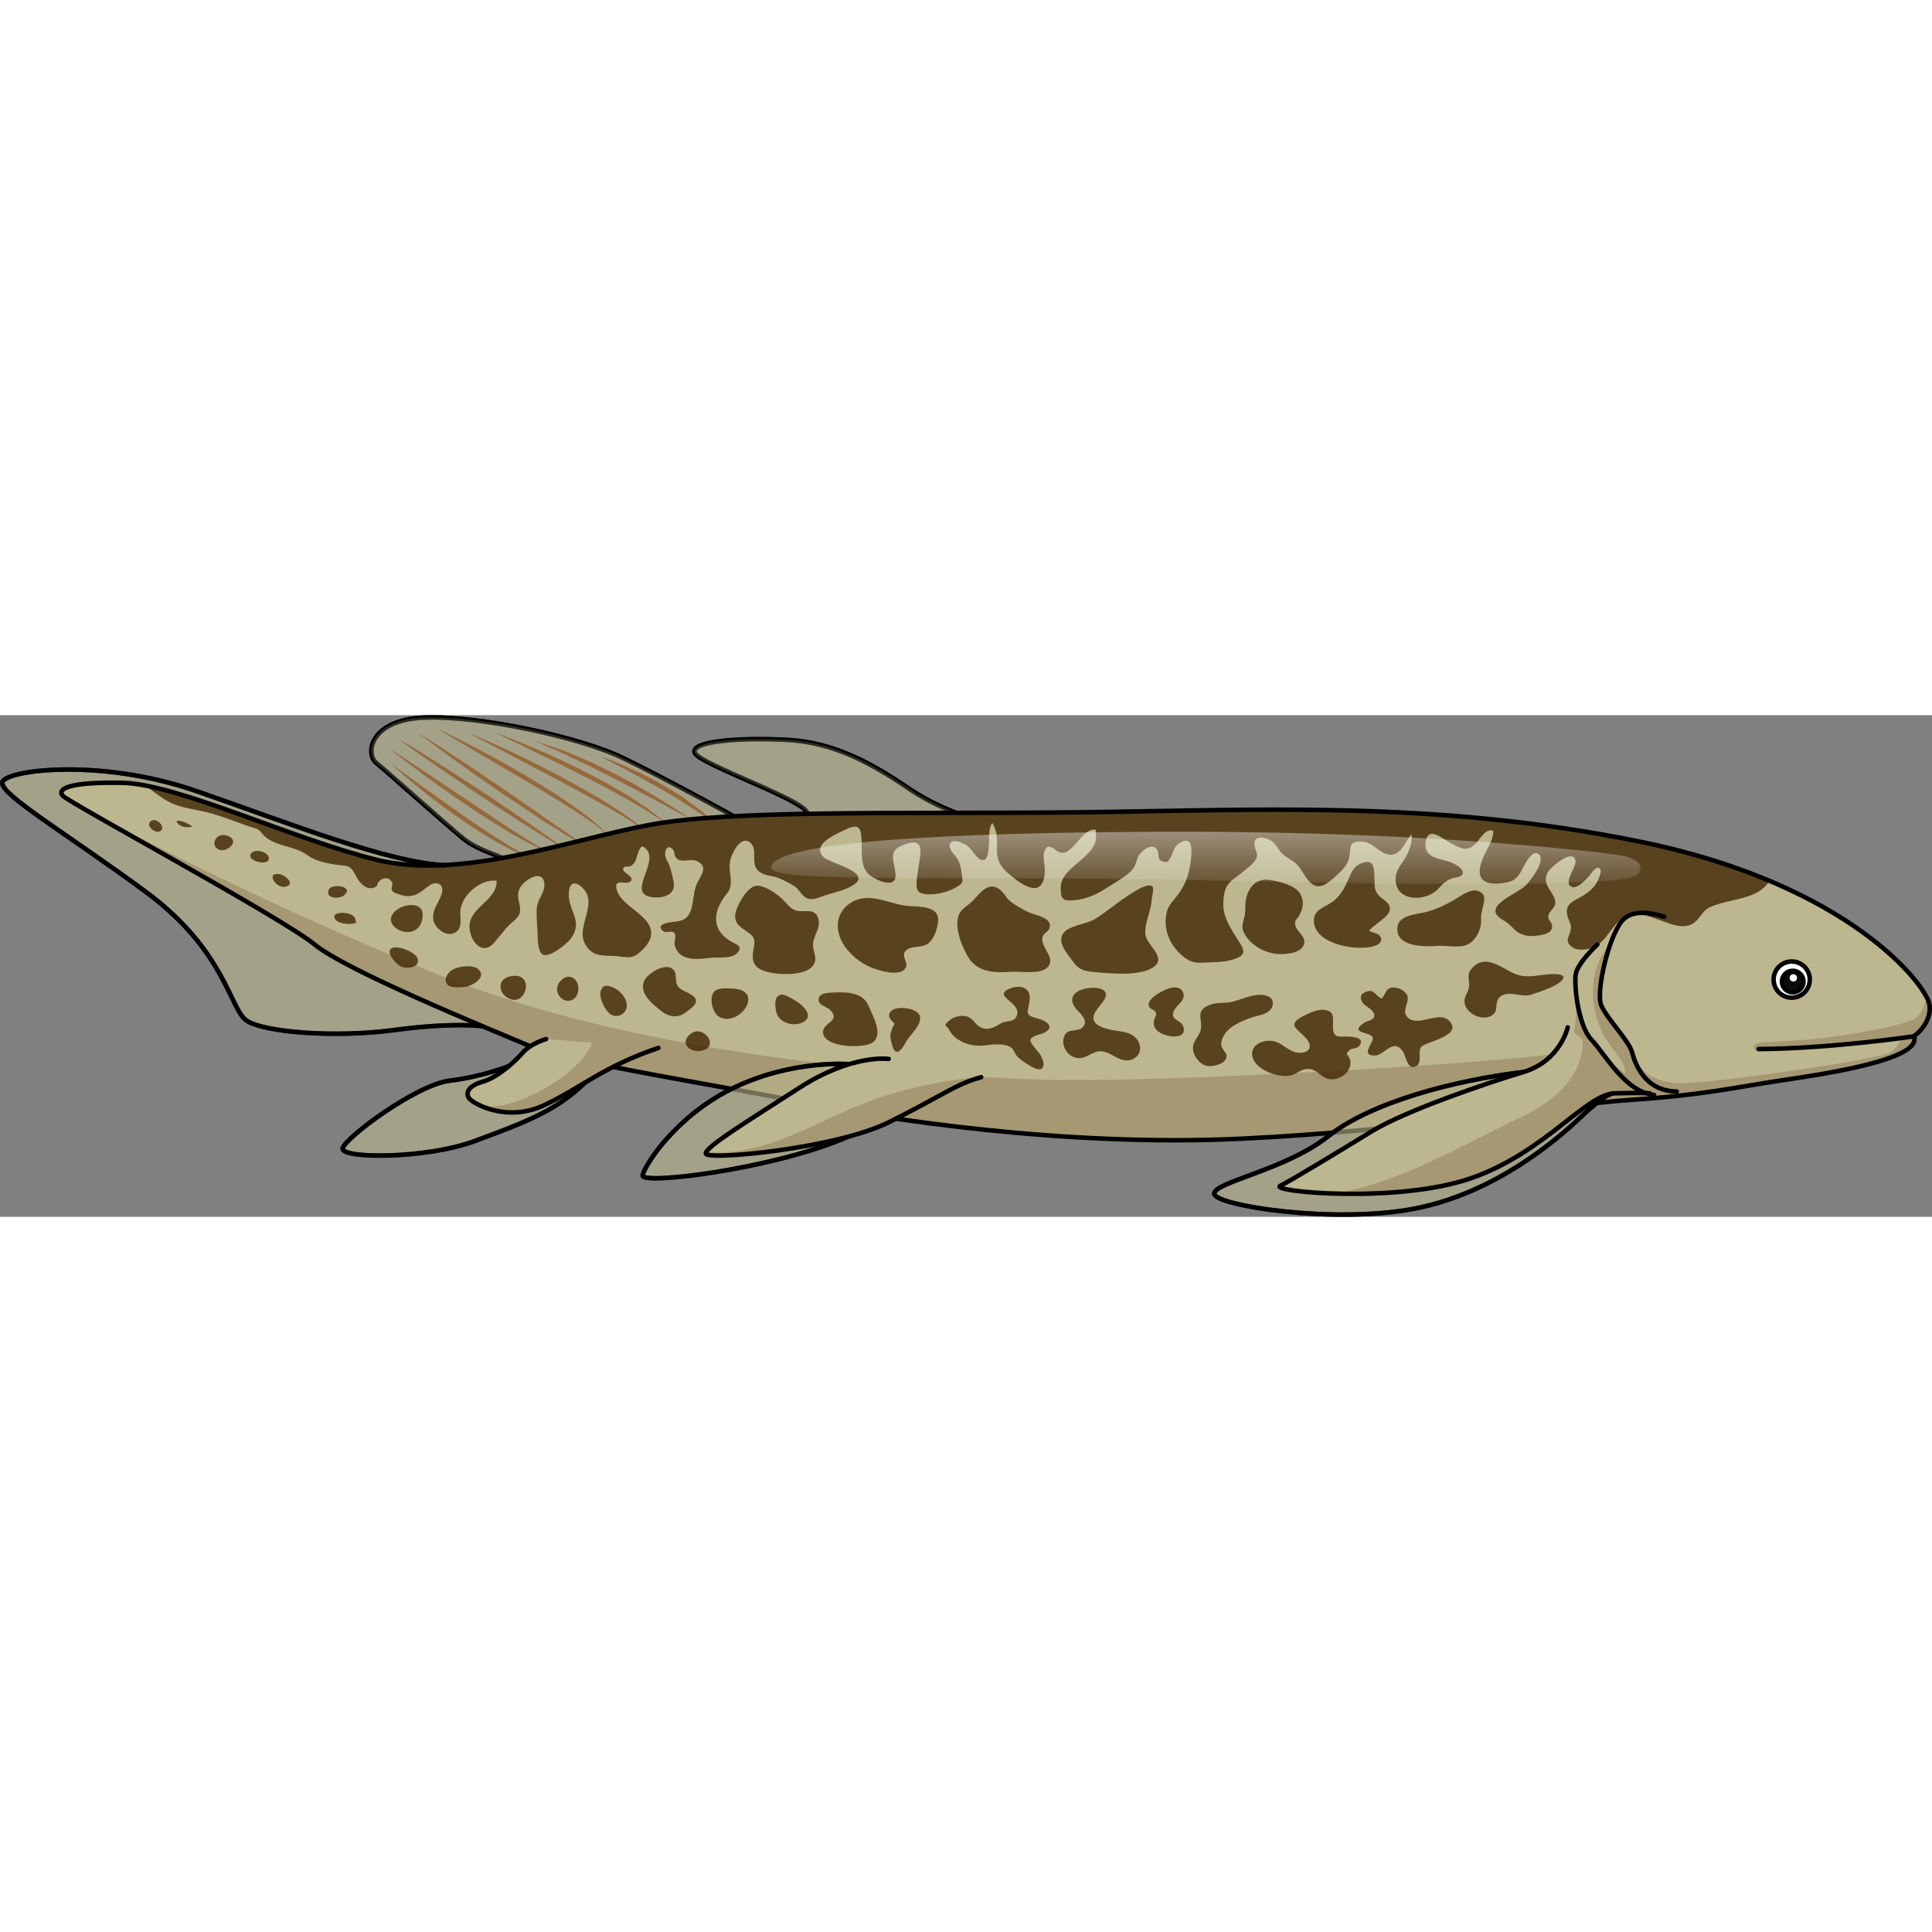 <?xml version="1.0" encoding="utf-8"?>
<!-- Created by: Science Figures, www.sciencefigures.org, Generator: Science Figures Editor -->
<!DOCTYPE svg PUBLIC "-//W3C//DTD SVG 1.1//EN" "http://www.w3.org/Graphics/SVG/1.1/DTD/svg11.dtd">
<svg version="1.1" id="Layer_1" xmlns="http://www.w3.org/2000/svg" xmlns:xlink="http://www.w3.org/1999/xlink" 
	 width="800px" height="800px" viewBox="0 0 428.261 111.2" enable-background="new 0 0 428.261 111.2" xml:space="preserve">
<rect x="0" y="0" width="428.261" height="111.2" fill="#808080" stroke="none"/>
<g>
	<path fill="none" stroke="#000000" stroke-linecap="round" stroke-linejoin="round" stroke-miterlimit="10" d="M219.998,24.271
		c0,0-10.341-2.444-18.251-7.817c-7.909-5.374-16.444-10.351-26.899-10.951c-10.455-0.6-21.745,0.197-20.857,2.8
		c0.886,2.604,26.134,11.075,24.926,13.694"/>
	<path opacity="0.6" fill="#BDB790" stroke="#000000" stroke-linecap="round" stroke-linejoin="round" stroke-miterlimit="10" d="
		M219.998,24.271c0,0-10.341-2.444-18.251-7.817c-7.909-5.374-16.444-10.351-26.899-10.951c-10.455-0.6-21.745,0.197-20.857,2.8
		c0.886,2.604,26.134,11.075,24.926,13.694"/>
	<path fill="none" stroke="#000000" stroke-linecap="round" stroke-linejoin="round" stroke-miterlimit="10" d="M162.654,22.411
		c0,0-14.945-8.268-24.521-12.905S106.418,0.08,94.15,0.529S80.986,8.607,83.379,10.553c2.395,1.945,15.41,13.614,19.449,16.905
		s11.668,4.338,9.424,5.834"/>
	<path opacity="0.6" fill="#BDB790" stroke="#000000" stroke-linecap="round" stroke-linejoin="round" stroke-miterlimit="10" d="
		M162.654,22.411c0,0-14.945-8.268-24.521-12.905S106.418,0.08,94.15,0.529S80.986,8.607,83.379,10.553
		c2.395,1.945,15.41,13.614,19.449,16.905s11.668,4.338,9.424,5.834"/>
	<g>
		<path fill="#96693D" d="M153.17,23.092c0,0-2.138-1.146-5.345-2.863c-1.583-0.892-3.479-1.842-5.472-2.927
			c-0.99-0.555-2.047-1.063-3.097-1.625c-1.054-0.554-2.125-1.116-3.195-1.68c-1.081-0.541-2.162-1.083-3.226-1.616
			c-1.071-0.519-2.093-1.098-3.124-1.566c-2.058-0.946-3.945-1.911-5.597-2.664c-1.674-0.691-3.05-1.327-4.025-1.745
			c-0.969-0.438-1.522-0.689-1.522-0.689s0.578,0.185,1.589,0.507c1.004,0.343,2.456,0.795,4.176,1.408
			c0.854,0.319,1.756,0.718,2.724,1.111c0.964,0.405,1.979,0.833,3.03,1.274c1.048,0.448,2.1,0.978,3.176,1.498
			c1.074,0.525,2.166,1.06,3.258,1.595c2.135,1.158,4.292,2.276,6.259,3.424c1.969,1.144,3.788,2.241,5.329,3.211
			c1.563,0.957,2.782,1.804,3.666,2.391C152.662,22.744,153.17,23.092,153.17,23.092z"/>
		<path fill="#96693D" d="M109.81,3.899c0,0,0.648,0.222,1.769,0.646c1.116,0.435,2.722,1.029,4.614,1.827
			c1.892,0.797,4.104,1.722,6.439,2.787c1.161,0.547,2.376,1.081,3.585,1.68c1.211,0.593,2.446,1.185,3.665,1.811
			c2.438,1.25,4.859,2.539,7.074,3.847c1.123,0.626,2.169,1.301,3.166,1.931c1.006,0.614,1.92,1.257,2.772,1.833
			c0.864,0.559,1.606,1.146,2.267,1.661c0.665,0.507,1.24,0.953,1.681,1.364c0.891,0.802,1.4,1.26,1.4,1.26
			s-0.553-0.402-1.521-1.107c-0.468-0.369-1.076-0.766-1.776-1.215c-0.698-0.452-1.477-0.97-2.357-1.491
			c-1.733-1.085-3.819-2.244-6.063-3.468c-1.118-0.62-2.287-1.234-3.477-1.857c-1.184-0.635-2.399-1.253-3.618-1.866
			c-2.424-1.253-4.88-2.447-7.173-3.587c-2.302-1.123-4.451-2.171-6.293-3.069C112.271,5.094,109.81,3.899,109.81,3.899z"/>
		<path fill="#96693D" d="M103.824,3.899c0,0,0.657,0.261,1.795,0.748c1.131,0.498,2.766,1.176,4.687,2.071s4.175,1.917,6.548,3.097
			c2.374,1.18,4.895,2.461,7.404,3.764c2.485,1.351,4.959,2.724,7.253,4.058c1.146,0.667,2.249,1.322,3.27,1.986
			c1.025,0.656,2.003,1.261,2.876,1.87c0.88,0.595,1.688,1.137,2.365,1.678c0.681,0.533,1.297,0.963,1.762,1.377
			c0.925,0.824,1.453,1.295,1.453,1.295s-0.571-0.415-1.571-1.141c-0.491-0.371-1.142-0.752-1.856-1.225
			c-0.711-0.479-1.56-0.952-2.455-1.51c-0.895-0.562-1.897-1.116-2.948-1.719c-1.057-0.591-2.171-1.214-3.324-1.858
			c-2.305-1.293-4.795-2.618-7.292-3.929c-2.482-1.34-4.977-2.659-7.327-3.874c-2.343-1.231-4.529-2.381-6.403-3.365
			c-1.872-0.994-3.432-1.821-4.523-2.4C104.446,4.234,103.824,3.899,103.824,3.899z"/>
		<path fill="#96693D" d="M96.964,3.024c0,0,0.638,0.286,1.738,0.816c1.095,0.541,2.677,1.281,4.532,2.25
			c1.857,0.966,4.032,2.081,6.325,3.343c2.3,1.251,4.72,2.645,7.132,4.054c2.394,1.439,4.779,2.895,6.968,4.337
			c1.092,0.726,2.153,1.416,3.126,2.125c0.975,0.705,1.915,1.34,2.742,1.99c0.832,0.641,1.609,1.205,2.243,1.782
			c0.641,0.565,1.221,1.029,1.657,1.46c0.854,0.876,1.343,1.377,1.343,1.377s-0.535-0.447-1.471-1.229
			c-0.465-0.391-1.081-0.807-1.759-1.313c-0.67-0.516-1.492-1.015-2.341-1.618c-0.85-0.604-1.819-1.19-2.821-1.842
			c-0.998-0.655-2.096-1.283-3.192-1.988c-1.114-0.678-2.267-1.379-3.437-2.092c-1.177-0.702-2.373-1.416-3.568-2.129
			c-4.806-2.823-9.612-5.646-13.217-7.765C99.364,4.447,96.964,3.024,96.964,3.024z"/>
		<path fill="#96693D" d="M92.658,3.899c0,0,0.604,0.377,1.662,1.037c1.046,0.676,2.56,1.615,4.342,2.788
			c1.78,1.179,3.882,2.517,6.088,4.016c2.211,1.491,4.569,3.081,6.928,4.672c2.34,1.618,4.68,3.236,6.873,4.753
			c1.091,0.768,2.145,1.51,3.145,2.213c1.007,0.691,1.959,1.345,2.838,1.947c1.762,1.201,3.197,2.255,4.22,2.969
			c1.011,0.732,1.588,1.15,1.588,1.15s-0.614-0.358-1.69-0.984c-1.064-0.646-2.608-1.533-4.423-2.662
			c-1.818-1.124-3.957-2.412-6.162-3.913c-2.218-1.483-4.584-3.065-6.95-4.647c-2.335-1.629-4.669-3.258-6.857-4.784
			c-2.186-1.531-4.182-3.021-5.915-4.268c-1.731-1.248-3.133-2.349-4.134-3.091C93.223,4.334,92.658,3.899,92.658,3.899z"/>
		<path fill="#96693D" d="M88.06,5.067c0,0,0.61,0.361,1.677,0.995c1.056,0.65,2.586,1.547,4.383,2.683
			c1.794,1.139,3.911,2.431,6.136,3.881c2.226,1.449,4.6,2.994,6.974,4.54c2.349,1.583,4.697,3.165,6.899,4.649
			c2.205,1.48,4.219,2.928,5.967,4.135c1.746,1.21,3.167,2.271,4.178,2.988c0.999,0.735,1.569,1.156,1.569,1.156
			s-0.61-0.361-1.678-0.994c-1.056-0.651-2.586-1.546-4.382-2.683c-1.794-1.139-3.913-2.429-6.136-3.882
			c-2.226-1.448-4.6-2.994-6.974-4.54c-2.349-1.583-4.697-3.166-6.899-4.65c-2.203-1.481-4.218-2.928-5.966-4.135
			C92.062,8,90.64,6.941,89.629,6.224C88.631,5.487,88.06,5.067,88.06,5.067z"/>
		<path fill="#96693D" d="M86.352,7.403c0,0,0.566,0.364,1.557,1.001c0.984,0.646,2.39,1.568,4.076,2.675
			c3.351,2.241,7.818,5.229,12.286,8.217c2.232,1.491,4.466,2.983,6.559,4.381c2.104,1.382,4.062,2.678,5.775,3.734
			c0.86,0.521,1.649,0.997,2.349,1.42c0.715,0.394,1.339,0.736,1.853,1.019c0.521,0.267,0.951,0.431,1.237,0.566
			c0.289,0.128,0.443,0.196,0.443,0.196s-0.16-0.051-0.46-0.146c-0.296-0.105-0.756-0.21-1.301-0.439
			c-0.54-0.24-1.195-0.532-1.947-0.867c-0.733-0.369-1.569-0.776-2.457-1.263c-1.765-0.985-3.823-2.142-5.966-3.479
			c-1.064-0.677-2.186-1.348-3.288-2.083c-1.106-0.729-2.23-1.47-3.354-2.21c-2.229-1.51-4.446-3.034-6.494-4.507
			c-2.058-1.46-3.936-2.883-5.558-4.082c-1.622-1.2-2.933-2.258-3.865-2.976C86.877,7.824,86.352,7.403,86.352,7.403z"/>
		<path fill="#96693D" d="M86.646,10.761c0,0,1.95,1.41,4.876,3.525c1.462,1.054,3.169,2.282,4.997,3.599
			c1.835,1.304,3.777,2.716,5.758,4.07c1.959,1.386,3.954,2.717,5.828,3.959c0.942,0.611,1.854,1.202,2.719,1.763
			c0.862,0.566,1.71,1.043,2.477,1.516c0.766,0.474,1.497,0.85,2.127,1.225c0.63,0.374,1.193,0.671,1.668,0.896
			c0.937,0.482,1.472,0.759,1.472,0.759s-0.564-0.211-1.552-0.581c-0.497-0.183-1.091-0.427-1.755-0.741
			c-0.665-0.313-1.442-0.623-2.231-1.064c-0.796-0.43-1.68-0.863-2.578-1.382c-0.896-0.521-1.866-1.033-2.817-1.646
			c-0.956-0.604-1.966-1.197-2.945-1.868c-0.989-0.656-1.995-1.322-2.982-2.015c-1.979-1.379-3.919-2.809-5.711-4.186
			c-1.795-1.371-3.419-2.718-4.817-3.861c-1.396-1.146-2.515-2.157-3.309-2.85C87.082,11.178,86.646,10.761,86.646,10.761z"/>
		<path fill="#96693D" d="M133.063,9.154c0,0,0.464,0.137,1.255,0.432c0.79,0.297,1.932,0.698,3.258,1.279
			c1.338,0.555,2.874,1.261,4.509,2.041c0.822,0.38,1.643,0.833,2.482,1.279c0.837,0.453,1.687,0.914,2.536,1.375
			c0.824,0.506,1.648,1.013,2.46,1.512c0.806,0.509,1.62,0.973,2.347,1.519c0.742,0.524,1.443,1.053,2.11,1.55
			c0.66,0.506,1.313,0.943,1.861,1.42c1.098,0.954,1.97,1.795,2.597,2.359c0.611,0.58,0.961,0.911,0.961,0.911
			s-0.396-0.277-1.089-0.764c-0.678-0.502-1.669-1.185-2.808-2.058c-0.574-0.431-1.256-0.82-1.943-1.273
			c-0.694-0.443-1.428-0.907-2.172-1.409c-0.731-0.519-1.572-0.929-2.369-1.433c-0.81-0.484-1.631-0.977-2.453-1.468
			c-0.837-0.468-1.675-0.935-2.499-1.394c-0.831-0.447-1.618-0.945-2.424-1.347c-0.799-0.412-1.56-0.836-2.284-1.232
			c-0.72-0.405-1.419-0.752-2.061-1.081c-1.282-0.661-2.339-1.238-3.096-1.608C133.492,9.376,133.063,9.154,133.063,9.154z"/>
	</g>
	<path opacity="0.6" fill="#BDB790" stroke="#000000" stroke-linecap="round" stroke-linejoin="round" stroke-miterlimit="10" d="
		M107.023,68.978c0,0-6.139-0.979-19.604,0.816s-29.022,0.448-32.763-2.095S50.02,52.141,32.066,38.976
		c-17.951-13.165-31.715-21.221-31.565-24s21.542-5.648,43.235,1.92c21.691,7.568,42.037,15.65,54.903,16.396"/>
	<path fill="#BDB790" d="M424.261,71.173c0,0,3.951-2.716,3.457-6.913s-17.531-26.667-63.951-36.173s-87.159-6.912-126.049-6.542
		s-76.049-0.618-94.073,2.839c-18.025,3.457-41.729,12.222-60.248,7.654c-18.518-4.567-44.074-16.79-56.172-17.037
		c-12.1-0.247-14.568,1.357-13.334,2.839S62.656,45,69.693,50.803s37.9,18.396,47.283,22.347s43.951,9.136,61.111,12.716
		s58.024,9.876,96.913,8.024s71.481-7.652,86.79-8.641s23.458-2.841,32.47-4.198S426.236,76.479,424.261,71.173z"/>
	<g>
		<path fill="#59431F" d="M232.59,47.305c0.98-2.446-3.217-2.943-4.692-3.662c-1.253-0.61-2.88-1.52-3.952-2.379
			c-0.969-0.775-1.474-2.079-2.492-2.754c-2.516-1.665-4.255,1.048-5.77,2.588c-1.354,1.376-2.99,1.87-3.391,3.998
			c-0.496,2.638,1.092,6.753,2.618,8.965c2.04,2.955,5.845,3.094,9.073,2.825c2.084-0.174,6.604,0.691,8.199-0.977
			c2.088-2.184-1.753-4.501-1.068-6.771C231.387,48.238,232.272,48.097,232.59,47.305z"/>
		<path fill="#59431F" d="M176.481,43.305c-1.392-0.372-2.246-1.826-3.354-2.83c-1.152-1.044-3.549-2.607-5.172-2.681
			c-2.044-0.092-4.012,3.511-4.627,5.084c-0.744,1.898-0.409,3.238,1.283,4.431c2.205,1.555,3,1.682,2.438,4.503
			c-0.371,1.864-0.363,3.512,1.506,4.532c2.4,1.309,9.273,1.638,11.346-0.468c1.646-1.672,0.349-3.017,0.323-4.908
			c-0.027-2.022,1.755-3.691,1.19-5.797C180.719,42.573,178.375,43.811,176.481,43.305z"/>
		<path fill="#59431F" d="M175.486,62.797c-0.949-0.471-2.162-1.349-3.096-0.481c-0.872,0.81-0.52,3.114-0.103,4.085
			c0.89,2.067,4.327,2.773,6.106,1.426C180.559,66.187,177.152,63.625,175.486,62.797z"/>
		<path fill="#59431F" d="M158.451,61.132c-1.453,1.311-0.544,4.983,1.053,5.789c4.42,2.232,9.959-5.764,3.249-6.292
			C161.648,60.542,159.299,60.369,158.451,61.132z"/>
		<path fill="#59431F" d="M235.999,70.963c-1.083,2.228,0.76,5.084,3.249,5.061c1.717-0.016,2.998-1.588,4.778-1.52
			c2.488,0.094,4.445,2.949,7.066,1.743c2.222-1.021,2.04-3.604,0.331-5.028c-1.314-1.097-3.311-1.12-4.912-1.43
			c-2.684-0.519-5.53-1.603-3.367-4.547c0.61-0.83,2.274-2.497,1.978-3.604c-0.644-2.397-9.972-1.231-6.799,3.179
			c0.856,1.19,3,2.61,1.833,4.174C239.105,70.399,236.822,69.271,235.999,70.963z"/>
		<path fill="#59431F" d="M210.29,69.597c1.488,2.881,5.06,3.992,8.179,3.587c1.668-0.217,4.412-0.539,5.824,0.622
			c0.497,0.409,0.697,1.313,1.185,1.832c0.749,0.799,2.334,1.79,3.301,2.337c3.122,1.766,3.013-1.212,1.528-3.111
			c-1.832-2.345-3.188-3.18,0.142-4.101c3.328-0.921,2.548-2.745-0.384-3.504c-3.349-0.866-2.033-1.408-1.813-4.328
			c0.21-2.784-2.474-3.283-4.772-2.167c-3.188,1.546,2.598,2.927,2.015,5.504c-0.448,1.978-2.197,1.283-3.574,2.034
			c-1.478,0.805-2.814,1.79-4.642,0.853c-1.064-0.546-1.592-1.882-2.779-2.315c-1.34-0.49-3.179-0.019-4.215,0.965
			C208.941,69.077,209.76,68.57,210.29,69.597z"/>
		<path fill="#59431F" d="M262.38,69.297c-0.364-1.909-3.165-1.472-2.147-3.79c0.598-1.361,2.684-2.24,2.036-3.998
			c-0.479-1.299-1.83-1.303-2.933-1.012c-1.379,0.364-5.193,2.329-4.68,3.933c0.267,0.834,1.189,0.81,1.436,1.303
			c0.449,0.899-0.085,0.974-0.295,2.031c-0.383,1.926,1.448,3.006,3.475,3.372C260.694,71.394,262.75,71.234,262.38,69.297z"/>
		<path fill="#59431F" d="M277.27,67.075c1.637-0.598,4.588-0.722,4.864-2.983c0.184-1.505-1.229-1.993-2.337-2.083
			c-2.121-0.17-4.357,0.864-6.345,1.457c-1.646,0.491-3.581,0.117-5.179,0.705c-3.873,1.425-1.225,3.702-2.281,6.105
			c-0.678,1.544-1.926,2.446-1.458,4.344c0.308,1.252,1.499,2.716,2.781,3.075c1.182,0.331,3.681-0.201,4.329-1.334
			c0.762-1.331-0.331-1.604-0.832-2.841c-0.381-0.934,0.267-2.294,0.809-3.019C272.914,68.771,275.292,67.796,277.27,67.075z"/>
		<path fill="#59431F" d="M255.465,38.002c-0.969-1.004-4.021,1.125-4.842,1.628c-2.746,1.683-5.161,3.845-7.891,5.552
			c-1.93,1.207-5.891,1.358-7.125,3.29c-1.342,2.1,1.328,4.84,2.44,6.39c1.361,1.895,3.019,1.973,5.333,2.158
			c3.32,0.268,9.351,0.826,12.279-1.15c3.093-2.088-1.363-4.786-1.716-7.069c-0.396-2.565,1.21-5.229,1.341-7.791
			C255.318,40.373,255.853,38.403,255.465,38.002z"/>
		<path fill="#59431F" d="M126.965,63.057c1.82-0.989,1.635-4.647-0.578-5.056c-1.191-0.22-2.418,0.893-2.779,1.97
			C122.939,61.957,125.074,64.085,126.965,63.057z"/>
		<path fill="#59431F" d="M150.478,60.35c-1.158-1.195-0.126-2.964-1.325-4.044c-1.672-1.505-5.561,0.88-6.332,2.532
			c-1.344,2.875,2.061,5.414,3.966,6.891c1.168,0.905,2.69,1.316,4.112,0.797c0.741-0.271,3.012-1.97,3.281-2.651
			C154.918,62.003,151.563,61.469,150.478,60.35z"/>
		<path fill="#59431F" d="M138.947,64.364c-0.022-1.9-1.873-3.693-3.547-4.201c-1.271-0.387-1.967-0.198-2.287,1.194
			c-0.344,1.489,1.146,4.397,2.416,5.059C137.143,67.255,138.967,66.004,138.947,64.364z"/>
		<path fill="#59431F" d="M363.767,28.087c-46.42-9.506-87.159-6.912-126.049-6.542s-76.049-0.618-94.073,2.839
			c-18.025,3.457-41.729,12.222-60.248,7.654c-16.29-4.018-38.024-13.957-51.254-16.459c1.629,1.174,3.251,2.472,4.957,3.449
			c3.003,1.721,6.794,1.856,10.065,2.84c2.712,0.815,5.401,1.846,8.064,2.804c1.031,0.371,2.005,0.381,2.649,1.281
			c2.334,3.267,7.146,2.775,10.206,5.045c1.632,1.21,3.772,1.712,5.746,2.052c2.89,0.496,3.757-0.193,5.065,2.567
			c0.633,1.336,2.182,3.211,3.928,2.645c1.012-0.328,0.625-0.818,1.207-1.435c0.807-0.855,2.314-1.032,2.882,0.29
			c0.252,0.589-0.358,1.157,0.021,1.803c0.305,0.518,1.309,0.706,1.826,0.882c2.814,0.956,4.316-0.465,6.306-1.972
			c1.565-1.188,3.497-0.488,2.873,1.658c-0.636,2.189-2.291,3.58-1.852,6.024c0.304,1.688,2.829,3.733,4.712,2.722
			c1.85-0.993,1.158-3.135,1.239-4.721c0.181-3.506,4.501-7.324,8.046-6.8c0.167,4.819-7.387,6.049-5.793,11.688
			c0.757,2.678,3.068,4.473,5.141,2.148c1.547-1.735,2.619-3.444,4.459-4.949c1.684-1.377,1.574-2.318,1.129-4.35
			c-0.362-1.652-0.208-2.77,1.157-4.095c1.196-1.161,3.819-2.507,4.397-0.324c0.56,2.115-1.315,3.716-1.551,5.688
			c-0.199,1.679,0.053,3.659,0.122,5.353c0.05,1.197-0.083,4.634,1.249,5.241c1.481,0.676,5.4-2.498,6.219-3.681
			c2.705-3.902-0.602-5.88-0.533-9.805c0.038-2.158,0.999-3.049,2.691-1.663c4.335,3.549-1.399,8.836,0.99,12.872
			c1.63,2.753,3.678,2.409,6.496,2.543c1.545,0.073,3.233,0.68,4.672-0.153c1.146-0.663,2.911-2.513,3.27-3.836
			c1.281-4.724-6.155-6.585-7.41-10.448c-1.073-3.308,2.338-0.895,3.127-2.275c0.563-0.984-1.807-1.733-1.791-2.524
			c0.019-0.866,1.157-0.419,1.679-0.693c1.681-0.882,1.165-3.298,2.547-4.413c5.125,2.551-4.259,10.652,2.397,11.333
			c2.621,0.269,5.143-0.727,4.568-3.493c-0.244-1.175-0.51-2.418-0.92-3.548c-0.286-0.79-0.959-1.622-0.967-2.488
			c-0.012-1.373,0.795-2.107,1.714-1.086c0.571,0.635,0.146,1.518,0.987,2.132c1.153,0.841,3.059-0.202,4.484,0.529
			c2.277,1.169,0.964,2.853,0.039,4.58c-1.727,3.223-0.045,8.301-4.807,8.751c-0.831,0.078-4.928,0.437-2.837,2.123
			c0.732,0.591,1.981-0.387,2.563,0.553c0.369,0.597-0.212,1.985,0.02,2.729c1.057,3.412,5.001,3.021,7.732,2.649
			c1.731-0.236,5.137,0.397,6.357-1.379c0.959-1.396-0.744-1.67-1.943-2.438c-4.441-2.84-3.369-7.066-0.581-10.466
			c1.853-2.26-0.04-4.969,0.822-7.738c0.476-1.529,2.368-5.31,4.419-3.437c1.744,1.593-0.293,4.732,1.975,6.403
			c1.165,0.858,2.643,0.789,3.955,1.266c1.21,0.439,2.596,1.158,3.684,1.834c1.043,0.648,1.713,2.123,2.674,2.647
			c1.307,0.715,2.731-0.046,4.031-0.483c2.242-0.755,4.564-1.09,6.561-2.431c4.089-2.748-5.252-4.753-6.631-6.04
			c-3.068-2.86,2.801-5.201,4.743-6.166c3.208-1.594,3.526-0.184,3.614,2.829c0.072,2.428-0.293,5.633,1.822,7.283
			c1.599,1.248,6.023,3.167,5.686-0.342c-0.248-2.563-1.682-4.955,1.29-6.19c2.065-0.858,4.29-1.453,4.253,1.228
			c-0.02,1.5-0.443,3.041-0.6,4.533c-0.109,1.043-0.654,3.491,0.137,4.363c0.689,0.762,2.592,0.663,3.543,0.586
			c1.664-0.134,3.695-0.78,5.135-1.699c1.234-0.787,1.118-0.976,0.98-2.22c-0.174-1.563-0.36-3.062-1.306-4.319
			c-0.525-0.699-1.923-1.979-1.282-3.051c0.589-0.984,2.34-0.197,3.267,0.248c1.39,0.667,2.285,2.974,3.501,3.393
			c2.865,0.985,0.979-6.959,2.586-8.088c1.117,1.875,1.029,3.784,0.973,5.822c-0.068,2.396,0.795,3.862,2.574,5.383
			c3.158,2.7,7.751,5.838,8.045-0.565c0.057-1.25-0.54-3.102-0.124-4.275c0.75-2.117,1.823-0.825,2.938-0.129
			c3.137,1.955,5.229-5.313,8.486-4.765c0.028,0.311-0.029,0.645,0.018,0.955c0.766,5.009-7.879,7.131-7.793,11.884
			c0.035,1.919,0.124,2.893,2.104,2.842c2.805-0.071,5.369-1.016,7.695-2.546c1.837-1.209,4.007-2.326,5.636-3.822
			c1.118-1.027,1.127-1.983,1.685-3.252c0.717-1.632,3.609-3.495,4.388-1.297c0.371,1.049-0.208,1.914,1.237,2.296
			c1.074,0.284,1.088-0.152,1.479-0.749c0.818-1.252,0.652-2.514,2.143-3.407c3.039-1.823,2.707,1.928,2.469,3.903
			c-0.322,2.677-0.974,4.841-2.482,7.068c-0.901,1.33-2.397,2.621-2.811,4.227c-1.023,3.976,0.701,7.72,3.832,10.172
			c1.234,0.966,2.377,1.279,3.94,1.197c2.045-0.107,4.661-0.06,6.605-0.633c2.429-0.716,3.199-1.391,1.945-3.464
			c-1.468-2.426-3.55-5.179-3.79-8.04c-0.119-1.434,0.012-3.521,0.742-4.807c0.771-1.358,2.381-2.178,3.543-3.184
			c0.86-0.745,2.135-1.612,2.758-2.578c0.861-1.332,0.07-1.848-0.151-3.149c-0.469-2.747,2.851-2,4.179-0.782
			c0.813,0.744,1.215,1.793,2.049,2.549c0.797,0.723,1.747,1.181,2.599,1.814c1.761,1.313,2.42,4.145,4.37,5.088
			c1.812,0.876,3.614-0.954,4.923-2.12c1.171-1.042,2.564-2.438,2.857-3.997c0.413-2.205-0.258-3.647,2.754-3.542
			c2.66,0.094,3.617,2.495,6.051,2.877c2.621,0.412,3.603-2.98,5.039-4.499c0.148,1.673-0.369,3.201-1.114,4.682
			c-0.762,1.514-2.225,2.944-2.406,4.624c-0.618,5.727,6.646,5.892,9.509,2.69c0.993-1.109,1.664-1.768,3.094-2.275
			c0.591-0.21,1.698-0.166,2.106-0.74c0.744-1.048-1.272-2.229-2.238-2.659c-2.162-0.961-6.147-0.834-5.878-4.202
			c0.354-4.414,3.839-1.002,5.896,0.006c2.209,1.083,3.253,1.814,5.204-0.048c0.943-0.901,2.316-3.633,3.931-2.798
			c-0.112,1.879-0.809,2.916-1.644,4.605c-0.769,1.555-2.134,4.381-0.891,5.982c1.117,1.439,4,1.12,5.526,0.814
			c1.719-0.345,2.447-1.179,3.254-2.653c0.509-0.93,2.205-4.618,3.678-3.701c1.986,1.237-1.658,5.91-2.681,6.954
			c-2.018,2.061-10.345,4.797-5.049,7.746c0.989,0.551,1.582,1.161,2.373,1.967c1.666,1.698,3.91,1.81,6.209,1.293
			c1.096-0.245,2.203-0.606,2.262-1.812c0.046-0.932-0.918-1.405-0.864-2.271c0.069-1.105,1.503-1.782,1.569-2.965
			c0.029-0.539-0.18-1.093-0.422-1.557c-0.895-1.709-2.468-3.087-1.266-5.254c0.558-1.006,4.436-4.386,5.764-3.347
			c1.627,1.274-2.229,4.884-0.795,6.35c1.175,1.199,3.496-1.4,4.204-2.159c0.39-0.417,1.569-2.479,2.395-1.647
			c0.631,0.636-0.633,3.08-1.045,3.634c-0.909,1.224-2.23,2.145-3.566,2.844c-1.743,0.912-3.188,1.676-2.585,3.961
			c0.453,1.713,1.159,2.037,0.541,3.823c-0.409,1.186-0.979,1.82,0.268,2.944c1.157,1.044,3.039,0.832,4.429,0.414
			c4.125-1.239,4.781-7.125,9.481-7.603c1.708-0.174,2.938,0.49,4.517,0.959c2.753,0.816,6.46,3.02,9.04,0.855
			c1.198-1.005,1.734-2.533,3.218-3.235c3.337-1.581,7.3-1.546,10.634-3.381c1.157-0.637,2.042-1.518,2.656-2.519
			C384.309,33.391,374.89,30.364,363.767,28.087z"/>
		<path fill="#59431F" d="M207.947,45.675c0.35-3.472-4.373-3.212-6.58-3.377c-3.964-0.296-8.264-3.078-12.243-1.018
			c-4.267,2.211-4.256,6.987-1.508,10.457c1.478,1.865,3.426,3.361,5.637,4.248c1.552,0.623,5.735,1.862,7.165,0.454
			c1.512-1.489-1.025-2.883,0.402-4.277c1.088-1.063,3.381-0.582,4.67-1.387C207.054,49.798,207.768,47.452,207.947,45.675z"/>
		<path fill="#59431F" d="M181.453,62.972c-0.102,1.367,1.876,1.635,2.592,2.398c2.342,2.495-1.479,2.665-1.604,4.769
			c-0.214,3.59,9.102,3.855,11.047,2.388c2.4-1.813-0.069-5.894-0.908-7.998c-1.207-3.029-4.689-3.201-7.631-3.061
			C183.803,61.522,181.565,61.473,181.453,62.972z"/>
		<path fill="#59431F" d="M155.342,74.418c4.484-0.74,0.55-6.205-2.426-3.655C150.625,72.727,152.97,74.809,155.342,74.418z"/>
		<path fill="#59431F" d="M197.346,70.88c-0.016,0.578,0.262,1.779,0.434,2.36c0.802,2.71,2.163,0.875,2.976-0.687
			c0.878-1.687,3.614-3.781,3.155-5.81c-0.426-1.882-5.285-2.485-6.465-1.068c-0.994,1.192,0.197,1.931,0.922,2.799
			C198.137,68.198,197.354,70.611,197.346,70.88z"/>
		<path fill="#59431F" d="M73.834,38.003c-0.527,0.141-0.934,0.432-1.049,0.911c-0.449,1.884,2.591,1.819,3.506,1.008
			C78.125,38.297,75.342,37.603,73.834,38.003z"/>
		<path fill="#59431F" d="M35.326,25.789c1.807-0.638-0.645-3.449-1.968-2.241C32.254,24.556,34.291,26.155,35.326,25.789z"/>
		<path fill="#59431F" d="M112.819,57.958c-2.386,0.631-2.384,3.223-0.597,4.497C116.654,65.614,119.01,56.32,112.819,57.958z"/>
		<path fill="#59431F" d="M42.649,24.662c0.004-0.001-2.413-1.651-3.536-1.185C39.58,24.811,41.431,25.051,42.649,24.662z"/>
		<path fill="#59431F" d="M288.322,39.764c-0.984-2.019-4.838-2.971-7.033-3.255c-2.821-0.366-4.514,1.614-5.078,4.178
			c-0.272,1.239-0.048,2.528-0.313,3.74c-0.387,1.763-0.967,2.632,0.197,4.424c1.463,2.25,4.076,3.713,6.714,4.041
			c1.884,0.233,6.376-0.022,6.327-2.755c-0.023-1.324-1.708-2.255-1.992-3.498c-0.299-1.303,0.327-1.262,0.816-2.16
			C288.789,42.959,289.174,41.511,288.322,39.764z"/>
		<path fill="#59431F" d="M63.431,37.987c2.124-0.672-0.362-2.612-1.505-2.762C58.734,34.807,61.292,38.663,63.431,37.987z"/>
		<path fill="#59431F" d="M93.678,44.767c0.43-3.456-3.754-3.063-5.7-1.629C83.174,46.68,92.859,51.345,93.678,44.767z"/>
		<path fill="#59431F" d="M50.658,26.834c-0.441-0.19-0.847-0.273-1.209-0.275c-2.031-0.016-2.777,2.81-0.641,3.335
			C50.512,30.313,53.146,27.904,50.658,26.834z"/>
		<path fill="#59431F" d="M59.564,31.473c-0.344-1.336-3.498-2.036-4.056-0.528C54.943,32.472,60.113,33.613,59.564,31.473z"/>
		<path fill="#59431F" d="M103.003,60.239c1.801-0.159,5.161-2.31,2.864-4.048c-1.229-0.929-4.17-0.518-5.433,0.148
			c-1.075,0.567-2.357,2.237-1.161,3.475C99.925,60.487,102.095,60.32,103.003,60.239z"/>
		<path fill="#59431F" d="M327.96,39.093c-1.83-0.836-3.714,0.729-5.175,1.586c-2.669,1.563-5.048,2.718-8.108,3.255
			c-1.729,0.304-4.591,0.839-4.894,2.861c-0.689,4.605,5.881,4.579,8.856,4.345c1.915-0.151,4.464,0.471,6.208-0.123
			c2.366-0.807,3.654-3.701,3.471-6.055C328.162,42.961,330.181,40.106,327.96,39.093z"/>
		<path fill="#59431F" d="M324.62,63.472c0.092,2.755,4.378,4.713,6.474,2.786c1.225-1.128-0.168-3.229,2.053-4.211
			c2.004-0.888,4.145,0.582,6.238-0.093c1.861-0.601,4.429-1.413,6.036-2.503c1.464-0.993,1.714-1.93-0.405-2.04
			c-3.587-0.188-6.479,1.409-9.928-0.397c-2.866-1.501-6.241-4.063-8.943-0.755c-1.136,1.392-0.315,2.523-0.518,4.041
			C325.471,61.467,324.58,62.277,324.62,63.472z"/>
		<path fill="#59431F" d="M308.236,60.46c-1.165,0.355-1.171,1.585-1.957,2.35c-1.587-0.731-1.586-2.091-3.319-1.549
			c-1.488,0.465-1.617,1.436-0.849,2.545c0.554,0.8,2.708,1.588,2.52,2.873c-0.153,1.046-1.554,1.024-2.336,1.572
			c-3.397,2.376,1.571,1.876,1.993,3.221c0.337,1.075-2.943,4.038,0.48,3.973c2.119-0.04,3.979-3.901,6.146-1.021
			c0.703,0.934,0.979,4.296,2.879,3.443c1.555-0.697,0.487-3.137,1.136-4.186c0.83-1.343,9.09-2.397,6.53-5.706
			c-2.229-2.882-7.269,1.546-9.559-1.123c-1.225-1.427,0.585-3.15,0.062-4.678C311.538,60.938,309.478,60.081,308.236,60.46z"/>
		<path fill="#59431F" d="M74.107,44.813c0.289,1.502,3.815,1.783,4.845,1.157l-0.167-0.666
			C78.574,43.501,73.818,43.309,74.107,44.813z"/>
		<path fill="#59431F" d="M88.523,55.515c1.217,0.837,4.395,0.642,4.118-1.313c-0.22-1.553-3.702-2.834-5.03-2.729
			C84.824,51.691,87.367,54.719,88.523,55.515z"/>
		<path fill="#59431F" d="M306.623,40.813c-2.474-1.744-1.771-3.063-2.005-5.896c-0.145-1.756-0.469-2.808-2.457-2.237
			c-1.787,0.512-2.418,1.732-3.064,3.253c-1.081,2.545-2.251,4.734-4.699,6.041c-1.902,1.016-3.45,1.761-3.119,4.164
			c0.85,6.155,15.783,6.821,14.853,3.286c-0.303-1.15-1.763-1.114-2.676-1.612C305.261,45.561,310.711,43.696,306.623,40.813z"/>
		<path fill="#59431F" d="M289.352,71.435c1.445,1.507,1.451,3.253-1.043,3.409c-1.871,0.118-3.385-1.406-4.927-2.218
			c-2.433-1.281-6.841,0.188-5.631,3.496c1.005,2.747,6.244,4.563,8.835,3.574c1.412-0.539,2.126-1.48,3.842-1.23
			c1.651,0.24,2.389,1.716,3.896,2.146c2.412,0.69,5.523-1.596,4.965-4.1c-0.309-1.384-1.384-1.168-0.119-2.281
			c0.561-0.494,1.615-0.257,2.126-0.92c1.317-1.712-0.944-1.965-2.191-2.062c-1.955-0.151-3.352,0.601-3.603-1.648
			c-0.209-1.88,0.733-3.944-1.909-4.28c-1.443-0.184-3.322,0.666-4.576,1.311C285.197,68.597,287.363,69.358,289.352,71.435z"/>
	</g>
	<path opacity="0.2" fill="#4D2200" d="M394.261,81.051c9.012-1.357,31.976-4.571,30-9.878c0,0,3.951-2.716,3.457-6.913
		c-0.046-0.392-0.237-0.944-0.582-1.629c-0.563,1.757-1.341,3.595-2.274,4.399c-1.973,1.699-16.471,4.221-23.688,4.821
		c-3.137,0.261-6.283,0.43-9.426,0.61c-0.507,0.029-3.57,0.011-2.973,1.449c0.256,0.615,3.41,0.179,4.073,0.162
		c1.558-0.04,3.132-0.075,4.679-0.284c5.351-0.722,23.899-2.22,23.899-2.22s-0.341,1.74-2.485,3.198s-35.857,6.349-44.951,6.777
		s-11.387-4.421-12.211-6.795s-4.327-6.537-6.329-9.454s-0.222-8.16,1.665-14.963c-5.81,6.877-4.056,14.913-2.471,18.854
		s4.849,6.782,5.363,8.605s-0.027,2.826-1.329,1.478s-2.519-3.067-5.296-6.648s-4.176-14.069-4.18-14.009s1.326,14.191-2.641,16.014
		s-87.783,7.178-117.283,6.111s-88-5.434-132.315-23.304C52.701,39.585,17.025,19.839,16.939,19.791
		c10.803,6.387,46.711,26.028,52.754,31.012c7.037,5.803,37.9,18.396,47.283,22.347s43.951,9.136,61.111,12.716
		s58.024,9.876,96.913,8.024s71.481-7.652,86.79-8.641S385.249,82.408,394.261,81.051z"/>
	<path fill="none" stroke="#000000" stroke-linecap="round" stroke-linejoin="round" stroke-miterlimit="10" d="M424.261,71.173
		c0,0,3.951-2.716,3.457-6.913s-17.531-26.667-63.951-36.173s-87.159-6.912-126.049-6.542s-76.049-0.618-94.073,2.839
		c-18.025,3.457-41.729,12.222-60.248,7.654c-18.518-4.567-44.074-16.79-56.172-17.037c-12.1-0.247-14.568,1.357-13.334,2.839
		S62.656,45,69.693,50.803s37.9,18.396,47.283,22.347s43.951,9.136,61.111,12.716s58.024,9.876,96.913,8.024
		s71.481-7.652,86.79-8.641s23.458-2.841,32.47-4.198S426.236,76.479,424.261,71.173z"/>
	<path fill="none" stroke="#000000" stroke-linecap="round" stroke-linejoin="round" stroke-miterlimit="10" d="M424.261,71.173
		c0,0-17.9,2.717-34.444,2.841"/>
	
		<circle fill="#FFFFFF" stroke="#000000" stroke-linecap="round" stroke-linejoin="round" stroke-miterlimit="10" cx="397.162" cy="58.611" r="4.012"/>
	
		<circle fill="#0D0D0D" stroke="#000000" stroke-linecap="round" stroke-linejoin="round" stroke-miterlimit="10" cx="397.385" cy="59.047" r="2.391"/>
	<circle fill="#FFFFFF" cx="397.528" cy="58.239" r="0.806"/>
	<g>
		<path opacity="0.6" fill="#BDB790" stroke="#000000" stroke-linecap="round" stroke-linejoin="round" stroke-miterlimit="10" d="
			M357.488,83.86c0,0-1.539-0.038-6.985,5.136s-19.245,17.042-37.128,20.425s-44.026-0.724-44.208-3.313s15.886-5.313,25.235-12.756
			c9.351-7.443,27.505-12.346,43.301-14.252"/>
		<g>
			<path fill="#BDB790" d="M347.508,69.206c0,0-1.635,7.443-9.805,9.895s-26.233,8.624-33.496,13.072s-17.884,10.894-20.426,12.164
				c-2.541,1.271,26.054,3.994,42.394-1.725s25.326-18.609,31.771-18.791s7.444,0,7.717,0"/>
			<path opacity="0.2" fill="#4D2200" d="M350.805,71.86c0.034,0.616,0.034,1.25-0.044,1.918
				c-0.896,7.656-7.377,12.331-13.825,15.431c-13.08,6.287-26.565,14.326-41.034,16.841c9.13,0.271,21.476-0.358,30.273-3.438
				c16.34-5.719,25.326-18.609,31.771-18.791s7.444,0,7.717,0L350.805,71.86z"/>
			<path fill="none" stroke="#000000" stroke-linecap="round" stroke-linejoin="round" stroke-miterlimit="10" d="M347.508,69.206
				c0,0-1.635,7.443-9.805,9.895s-26.233,8.624-33.496,13.072s-17.884,10.894-20.426,12.164c-2.541,1.271,26.054,3.994,42.394-1.725
				s25.326-18.609,31.771-18.791s7.444,0,7.717,0"/>
		</g>
		<path fill="none" stroke="#000000" stroke-linecap="round" stroke-linejoin="round" stroke-miterlimit="10" d="M357.488,83.86
			c0,0-1.539-0.038-6.985,5.136s-19.245,17.042-37.128,20.425s-44.026-0.724-44.208-3.313s15.886-5.313,25.235-12.756
			c9.351-7.443,27.505-12.346,43.301-14.252"/>
	</g>
	<path opacity="0.6" fill="#BDB790" stroke="#000000" stroke-linecap="round" stroke-linejoin="round" stroke-miterlimit="10" d="
		M112.821,77.774c0,0-5.711,2.332-13.136,3.246C92.26,81.935,76.737,93.52,75.977,95.952c-0.761,2.432,18.502,2.467,29.299-1.565
		c10.798-4.032,17.903-6.565,24.37-12.919"/>
	<path fill="#BDB790" d="M121.05,71.799c0,0-3.271,0.873-5.15,2.991c-1.881,2.119-5.572,5.499-8.881,6.451
		c-3.31,0.953-3.875,2.563-3.021,3.696c0.854,1.134,8.291,5.425,16.609,1.528c8.318-3.896,12.951-8.497,25.334-12.707"/>
	<path opacity="0.2" fill="#4D2200" d="M131.28,72.604c-1.962,4.697-7.348,8.455-11.552,10.677
		c-4.006,2.115-8.952,4.218-13.476,3.151c2.972,1.432,8.432,2.807,14.354,0.033c8.318-3.896,12.951-8.497,25.334-12.707
		L131.28,72.604z"/>
	<path fill="none" stroke="#000000" stroke-linecap="round" stroke-linejoin="round" stroke-miterlimit="10" d="M121.05,71.799
		c0,0-3.271,0.873-5.15,2.991c-1.881,2.119-5.572,5.499-8.881,6.451c-3.31,0.953-3.875,2.563-3.021,3.696
		c0.854,1.134,8.291,5.425,16.609,1.528c8.318-3.896,12.951-8.497,25.334-12.707"/>
	<path opacity="0.6" fill="#BDB790" stroke="#000000" stroke-linecap="round" stroke-linejoin="round" stroke-miterlimit="10" d="
		M188.254,77.356c0,0-12.596-1.023-25.522,5.199c-12.924,6.222-19.883,17.278-20.28,19.451c-0.399,2.172,28.109-1.317,44.29-8.057
		c16.181-6.741,21.977-11.153,21.977-11.153"/>
	<path fill="none" stroke="#000000" stroke-linecap="round" stroke-linejoin="round" stroke-miterlimit="10" d="M188.254,77.356
		c0,0-12.596-1.023-25.522,5.199c-12.924,6.222-19.883,17.278-20.28,19.451c-0.399,2.172,28.109-1.317,44.29-8.057
		c16.181-6.741,21.977-11.153,21.977-11.153"/>
	<path fill="none" stroke="#000000" stroke-linecap="round" stroke-linejoin="round" stroke-miterlimit="10" d="M112.821,77.774
		c0,0-5.711,2.332-13.136,3.246C92.26,81.935,76.737,93.52,75.977,95.952c-0.761,2.432,18.502,2.467,29.299-1.565
		c10.798-4.032,17.903-6.565,24.37-12.919"/>
	<path fill="none" stroke="#000000" stroke-linecap="round" stroke-linejoin="round" stroke-miterlimit="10" d="M107.023,68.978
		c0,0-6.139-0.979-19.604,0.816s-29.022,0.448-32.763-2.095S50.02,52.141,32.066,38.976c-17.951-13.165-31.715-21.221-31.565-24
		s21.542-5.648,43.235,1.92c21.691,7.568,42.037,15.65,54.903,16.396"/>
	<path fill="none" stroke="#000000" stroke-linecap="round" stroke-linejoin="round" stroke-miterlimit="10" d="M368.913,44.68
		c-0.378,0-6.543-2.516-9.437,1.007s-5.787,15.601-4.529,18.62s6.115,7.802,6.832,10.443s2.859,8.581,9.901,8.681"/>
	<path fill="none" stroke="#000000" stroke-linecap="round" stroke-linejoin="round" stroke-miterlimit="10" d="M354.066,50.845
		c0,0-4.404,4.119-4.781,6.589s0.504,11.402,3.523,14.548s7.424,11.574,13.84,12.204"/>
	<linearGradient id="SVGID_1_" gradientUnits="userSpaceOnUse" x1="267.31" y1="4.218" x2="267.31" y2="40.468">
		<stop  offset="0" style="stop-color:#FFFFFF"/>
		<stop  offset="1" style="stop-color:#FFFFFF;stop-opacity:0"/>
	</linearGradient>
	<path fill="url(#SVGID_1_)" d="M359.115,31.064c-4.412-0.735-42.195-5.222-96.178-5.222c-38.629,0-92.629,1.227-91.938,8.11
		c0.334,3.319,45.162,1.499,97.151,2.676c51.989,1.176,92.929,1.477,94.926-1.357C365.075,32.437,361.126,31.4,359.115,31.064z"/>
	<path fill="#BDB790" d="M196.994,76.194c0,0-8.079-1.16-19.786,6.397c-11.705,7.559-20.648,12.966-20.759,14.572
		c-0.108,1.608,28.757-1.026,40.67-6.971c11.916-5.942,14.728-8.423,20.372-9.934"/>
	<path opacity="0.2" fill="#4D2200" d="M187.988,87.505c-9.501,4.236-20.695,10.508-31.391,9.28
		c-0.086,0.142-0.141,0.271-0.148,0.379c-0.108,1.608,28.757-1.026,40.67-6.971c11.916-5.942,14.728-8.423,20.372-9.934l-0.57-0.113
		C206.943,81.322,197.55,83.241,187.988,87.505z"/>
	<path fill="none" stroke="#000000" stroke-linecap="round" stroke-linejoin="round" stroke-miterlimit="10" d="M196.994,76.194
		c0,0-8.079-1.16-19.786,6.397c-11.705,7.559-20.648,12.966-20.759,14.572c-0.108,1.608,28.757-1.026,40.67-6.971
		c11.916-5.942,14.728-8.423,20.372-9.934"/>
</g>
</svg>